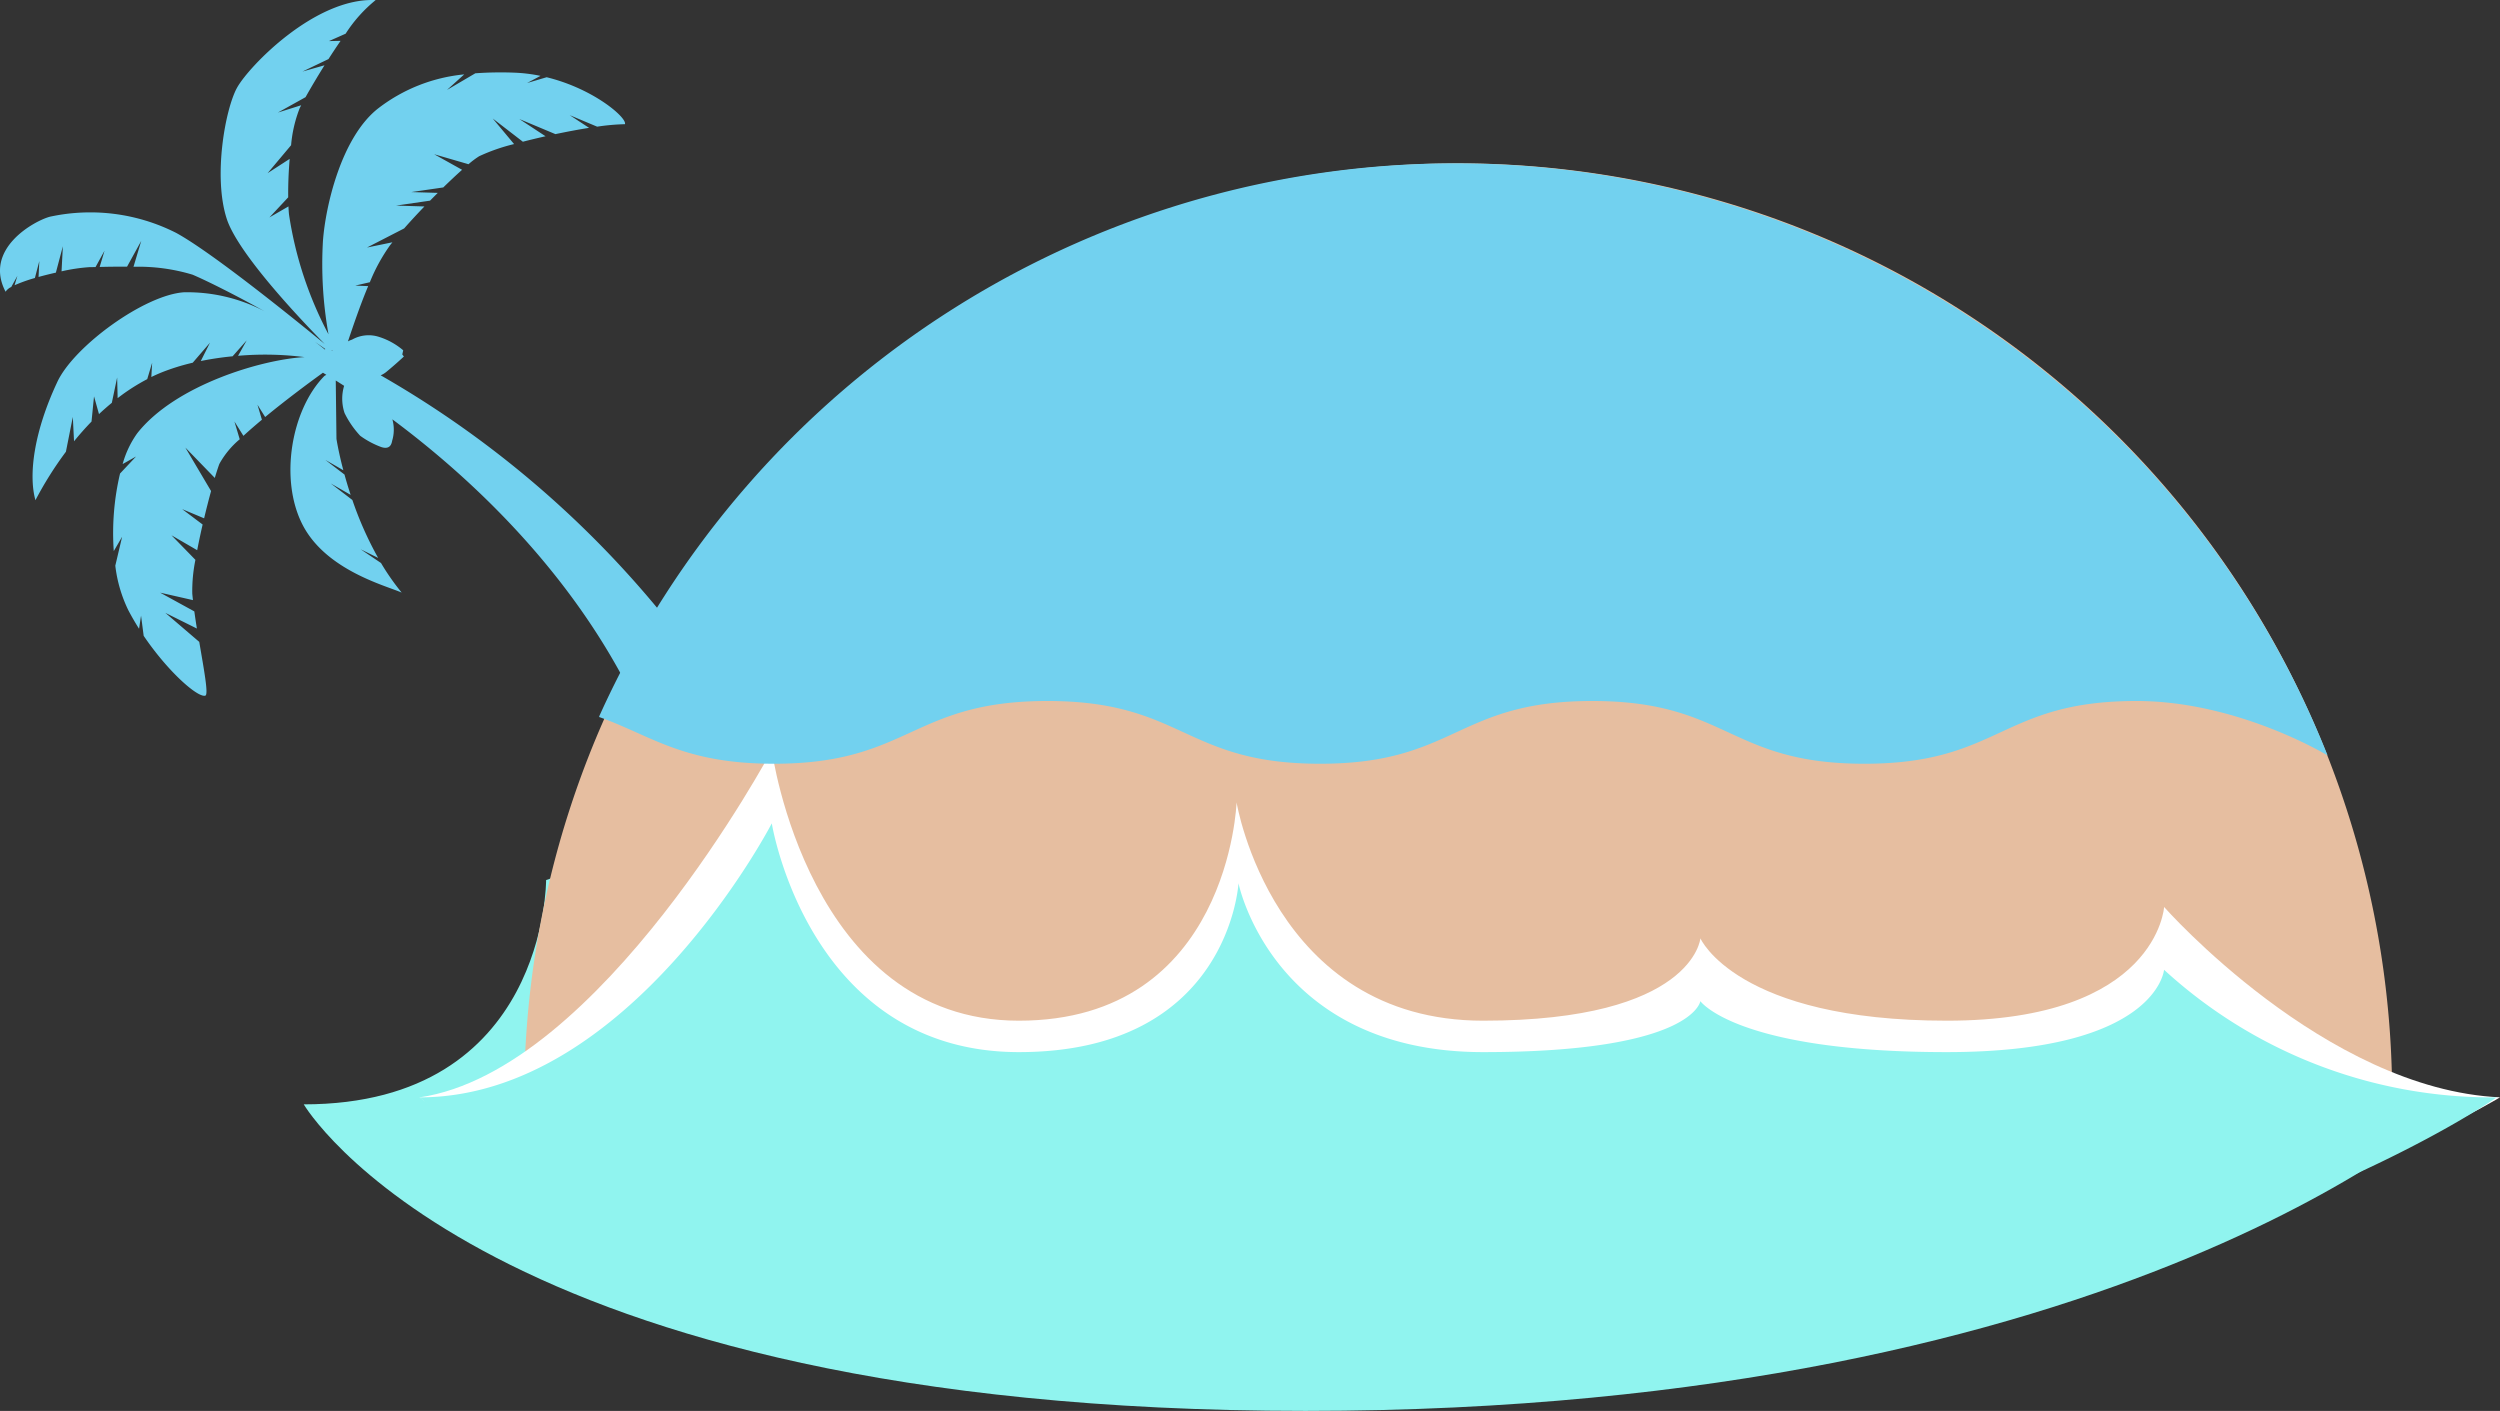 <svg id="レイヤー_1" data-name="レイヤー 1" xmlns="http://www.w3.org/2000/svg" viewBox="0 0 239.046 134.91">
  <rect x="0" y="0" width="239.046" height="134.91" fill="#333333" stroke="none"/>
  <defs>
    <style>
      .cls-1 {
        fill: #90f4ef;
      }

      .cls-2 {
        fill: #e6bea0;
      }

      .cls-3 {
        fill: #fff;
      }

      .cls-4 {
        fill: #72d1ef;
      }
    </style>
  </defs>
  <title>island13</title>
  <g>
    <path class="cls-1" d="M30.165,106.23c23.272,0,23.174-21.449,23.174-21.449l1.268-.424s4.059,21.873,27.331,21.873,22.935-15.449,22.935-15.449l1.148-1.424s4,16.873,27.271,16.873,22.905-4.449,22.905-4.449l1.133-.424s3.992,4.873,27.264,4.873,22.9-7.449,22.9-7.449l1.131-.424s3.991,7.873,27.263,7.873c0,0-31.276,29.312-109.942,29.312S30.165,106.23,30.165,106.23Z" transform="translate(-1.121 -0.633)"/>
    <path class="cls-2" d="M229.856,105.561a89.308,89.308,0,0,0-178.617,0Z" transform="translate(-1.121 -0.633)"/>
    <path class="cls-3" d="M41.239,105.561c17.3-2.525,33.68-33.2,33.68-33.2S78.427,98.231,98.543,98.23,119.36,77.357,119.36,77.357s3.457,20.873,23.572,20.873,20.778-7.873,20.778-7.873,3.45,7.873,23.566,7.873S208.05,87.358,208.05,87.358s15.367,17.428,32.117,18.2c0,0-35.586,21.982-103.583,21.982S41.239,105.561,41.239,105.561Z" transform="translate(-1.121 -0.633)"/>
    <path class="cls-1" d="M41.239,105.561c20.116,0,33.68-26.2,33.68-26.2s3.508,21.873,23.624,21.873,21-16.148,21-16.148,3.269,16.148,23.385,16.148,20.778-4.873,20.778-4.873,3.45,4.873,23.566,4.873,20.773-7.873,20.773-7.873a46.394,46.394,0,0,0,31.806,12.2s-35.274,24.982-103.271,24.982S41.239,105.561,41.239,105.561Z" transform="translate(-1.121 -0.633)"/>
    <path class="cls-4" d="M37.522,36.521a2.329,2.329,0,0,0,.537-.325c1.026-.847,1.681-1.476,1.681-1.476l-.153-.192.088-.4a6.644,6.644,0,0,0-2.3-1.278,3.216,3.216,0,0,0-2.6.262,1.885,1.885,0,0,0-.384.165c.475-1.409,1.147-3.411,1.934-5.287l-1.24-.048,1.4-.323a16.957,16.957,0,0,1,1.943-3.549l.215-.269-2.43.5,3.552-1.827c.6-.682,1.264-1.4,1.938-2.1l-2.713-.084,3.252-.471q.372-.378.739-.744L40.444,19l3.061-.444c.648-.63,1.264-1.207,1.8-1.687l-2.671-1.488,3.285.955a8.023,8.023,0,0,1,1.016-.763,17.83,17.83,0,0,1,3.341-1.165l-2.04-2.444,2.881,2.221c.69-.178,1.422-.355,2.169-.523l-2.509-1.649,3.452,1.445c1.1-.231,2.2-.439,3.218-.6L55.6,11.645l2.621,1.1a20.651,20.651,0,0,1,2.655-.237c.228-.6-2.984-3.393-7.487-4.49l-1.871.555,1.285-.686a15.122,15.122,0,0,0-2.533-.307,33.554,33.554,0,0,0-3.7.062l-2.708,1.59,1.647-1.486A15.947,15.947,0,0,0,37.2,11.061C33.743,13.85,32.246,20.331,32,23.679a38.138,38.138,0,0,0,.531,8.919,35.774,35.774,0,0,1-3.777-11.466c-.023-.227-.039-.486-.052-.761l-1.819,1.052L28.679,19.5c-.014-1.1.032-2.4.14-3.675L26.71,17.19l2.245-2.673a12.573,12.573,0,0,1,.821-3.534c.042-.085.092-.183.146-.287l-2.23.7,2.646-1.472c.461-.827,1.1-1.909,1.812-3.049l-2.109.6L32.53,6.281c.375-.584.764-1.173,1.157-1.741l-1.111.021,1.593-.706A13.488,13.488,0,0,1,37.042.641C31.27.367,24.908,6.985,23.783,9.027S21.491,17.51,22.8,21.551c1.111,3.432,7.474,10.053,9.369,11.974C29.9,31.656,21.532,24.846,17.962,22.9A18.17,18.17,0,0,0,5.888,21.356c-1.452.384-6.38,3.059-4.234,7.172a1.324,1.324,0,0,1,.544-.456l.585-1.063-.271.9a14.533,14.533,0,0,1,1.947-.694l.422-1.623-.074,1.523c.542-.151,1.107-.29,1.657-.414l.668-2.523-.126,2.4a17.107,17.107,0,0,1,2.651-.4c.152,0,.355-.006.6-.011l.861-1.565-.466,1.555c.7-.016,1.62-.033,2.617-.024l1.359-2.469-.742,2.478a17.868,17.868,0,0,1,5.65.757c1.348.574,4.078,1.932,6.868,3.491a15.93,15.93,0,0,0-7.7-1.809C14.92,28.842,8.21,33.731,6.61,37.136c-2.27,4.83-2.771,8.932-2.1,11.327a34.326,34.326,0,0,1,2.913-4.634L8.084,40.5,8.2,42.826c.536-.658,1.094-1.289,1.672-1.883l.239-2.413.476,1.7c.4-.38.81-.737,1.227-1.08l.508-2.423.048,1.976a18.9,18.9,0,0,1,2.83-1.818l.47-1.573-.079,1.371c.332-.162.667-.313,1.005-.449a20.614,20.614,0,0,1,2.953-.918L21.2,33.4l-.88,1.754a29.583,29.583,0,0,1,3.041-.452l1.349-1.523-.826,1.476a29.9,29.9,0,0,1,6.357.125c-4.056.215-12.368,2.667-16,7.286a9.224,9.224,0,0,0-1.392,2.939l1.28-.722-1.53,1.628a24.83,24.83,0,0,0-.6,7.419l.8-1.375-.653,2.767a13.238,13.238,0,0,0,1.243,4.256c.319.61.665,1.2,1.028,1.777l.19-1.256.252,1.931c2.356,3.477,5.212,5.96,5.9,5.716.313-.11-.132-2.455-.585-5.137L16.93,59.233l3.016,1.5c-.087-.549-.17-1.1-.243-1.638L16.43,57.3l3.139.715c-.023-.215-.045-.427-.063-.634a14.981,14.981,0,0,1,.3-3.216l-2.289-2.349,2.458,1.426c.153-.795.331-1.63.521-2.456l-1.958-1.473,2.1.881c.218-.919.447-1.811.665-2.609l-2.46-4.157,2.816,2.905c.163-.546.311-1,.432-1.332a8.288,8.288,0,0,1,1.952-2.366l-.506-1.7.86,1.373c.54-.5,1.141-1.018,1.768-1.542l-.426-1.437.737,1.179C28.45,38.88,30.628,37.261,32,36.272l.324.2-.182.107c-3.17,3.215-4.333,9.908-2.077,14.256s7.973,5.8,9.466,6.463a22.815,22.815,0,0,1-1.978-2.83L35.6,53.152l1.679.828a33.308,33.308,0,0,1-2.465-5.539l-2.065-1.58,1.9,1.091c-.229-.692-.424-1.345-.588-1.943l-1.83-1.4,1.719.988c-.477-1.8-.657-3-.657-3l-.068-5.581q.37.232.8.509a4.307,4.307,0,0,0,.043,2.605,8.918,8.918,0,0,0,1.5,2.176,8.323,8.323,0,0,0,2.023,1.079c.511.161.92.058,1.025-.6a3.657,3.657,0,0,0,.023-2.055c7.419,5.517,18.539,15.576,24.5,29.851l5.928-5.079A96.841,96.841,0,0,0,37.522,36.521Zm-4.605-2.36-.088-.042-.013-.019c.027.006.053.01.086.015Zm-.7-.162-.024.061c-.2-.161-.509-.407-.939-.725C31.591,33.559,31.914,33.781,32.217,34Z" transform="translate(-1.121 -0.633)"/>
    <path class="cls-4" d="M223.683,72.869A89.774,89.774,0,0,0,58.417,69.125v.069c5,1.778,8.01,4.467,16.712,4.467,13,0,13.141-6,26.141-6s13.071,6,26.07,6,13.035-6,26.034-6,13.018,6,26.018,6,13.011-6,26.013-6C215.137,67.66,223.683,72.869,223.683,72.869Z" transform="translate(-1.121 -0.633)"/>
  </g>
</svg>
